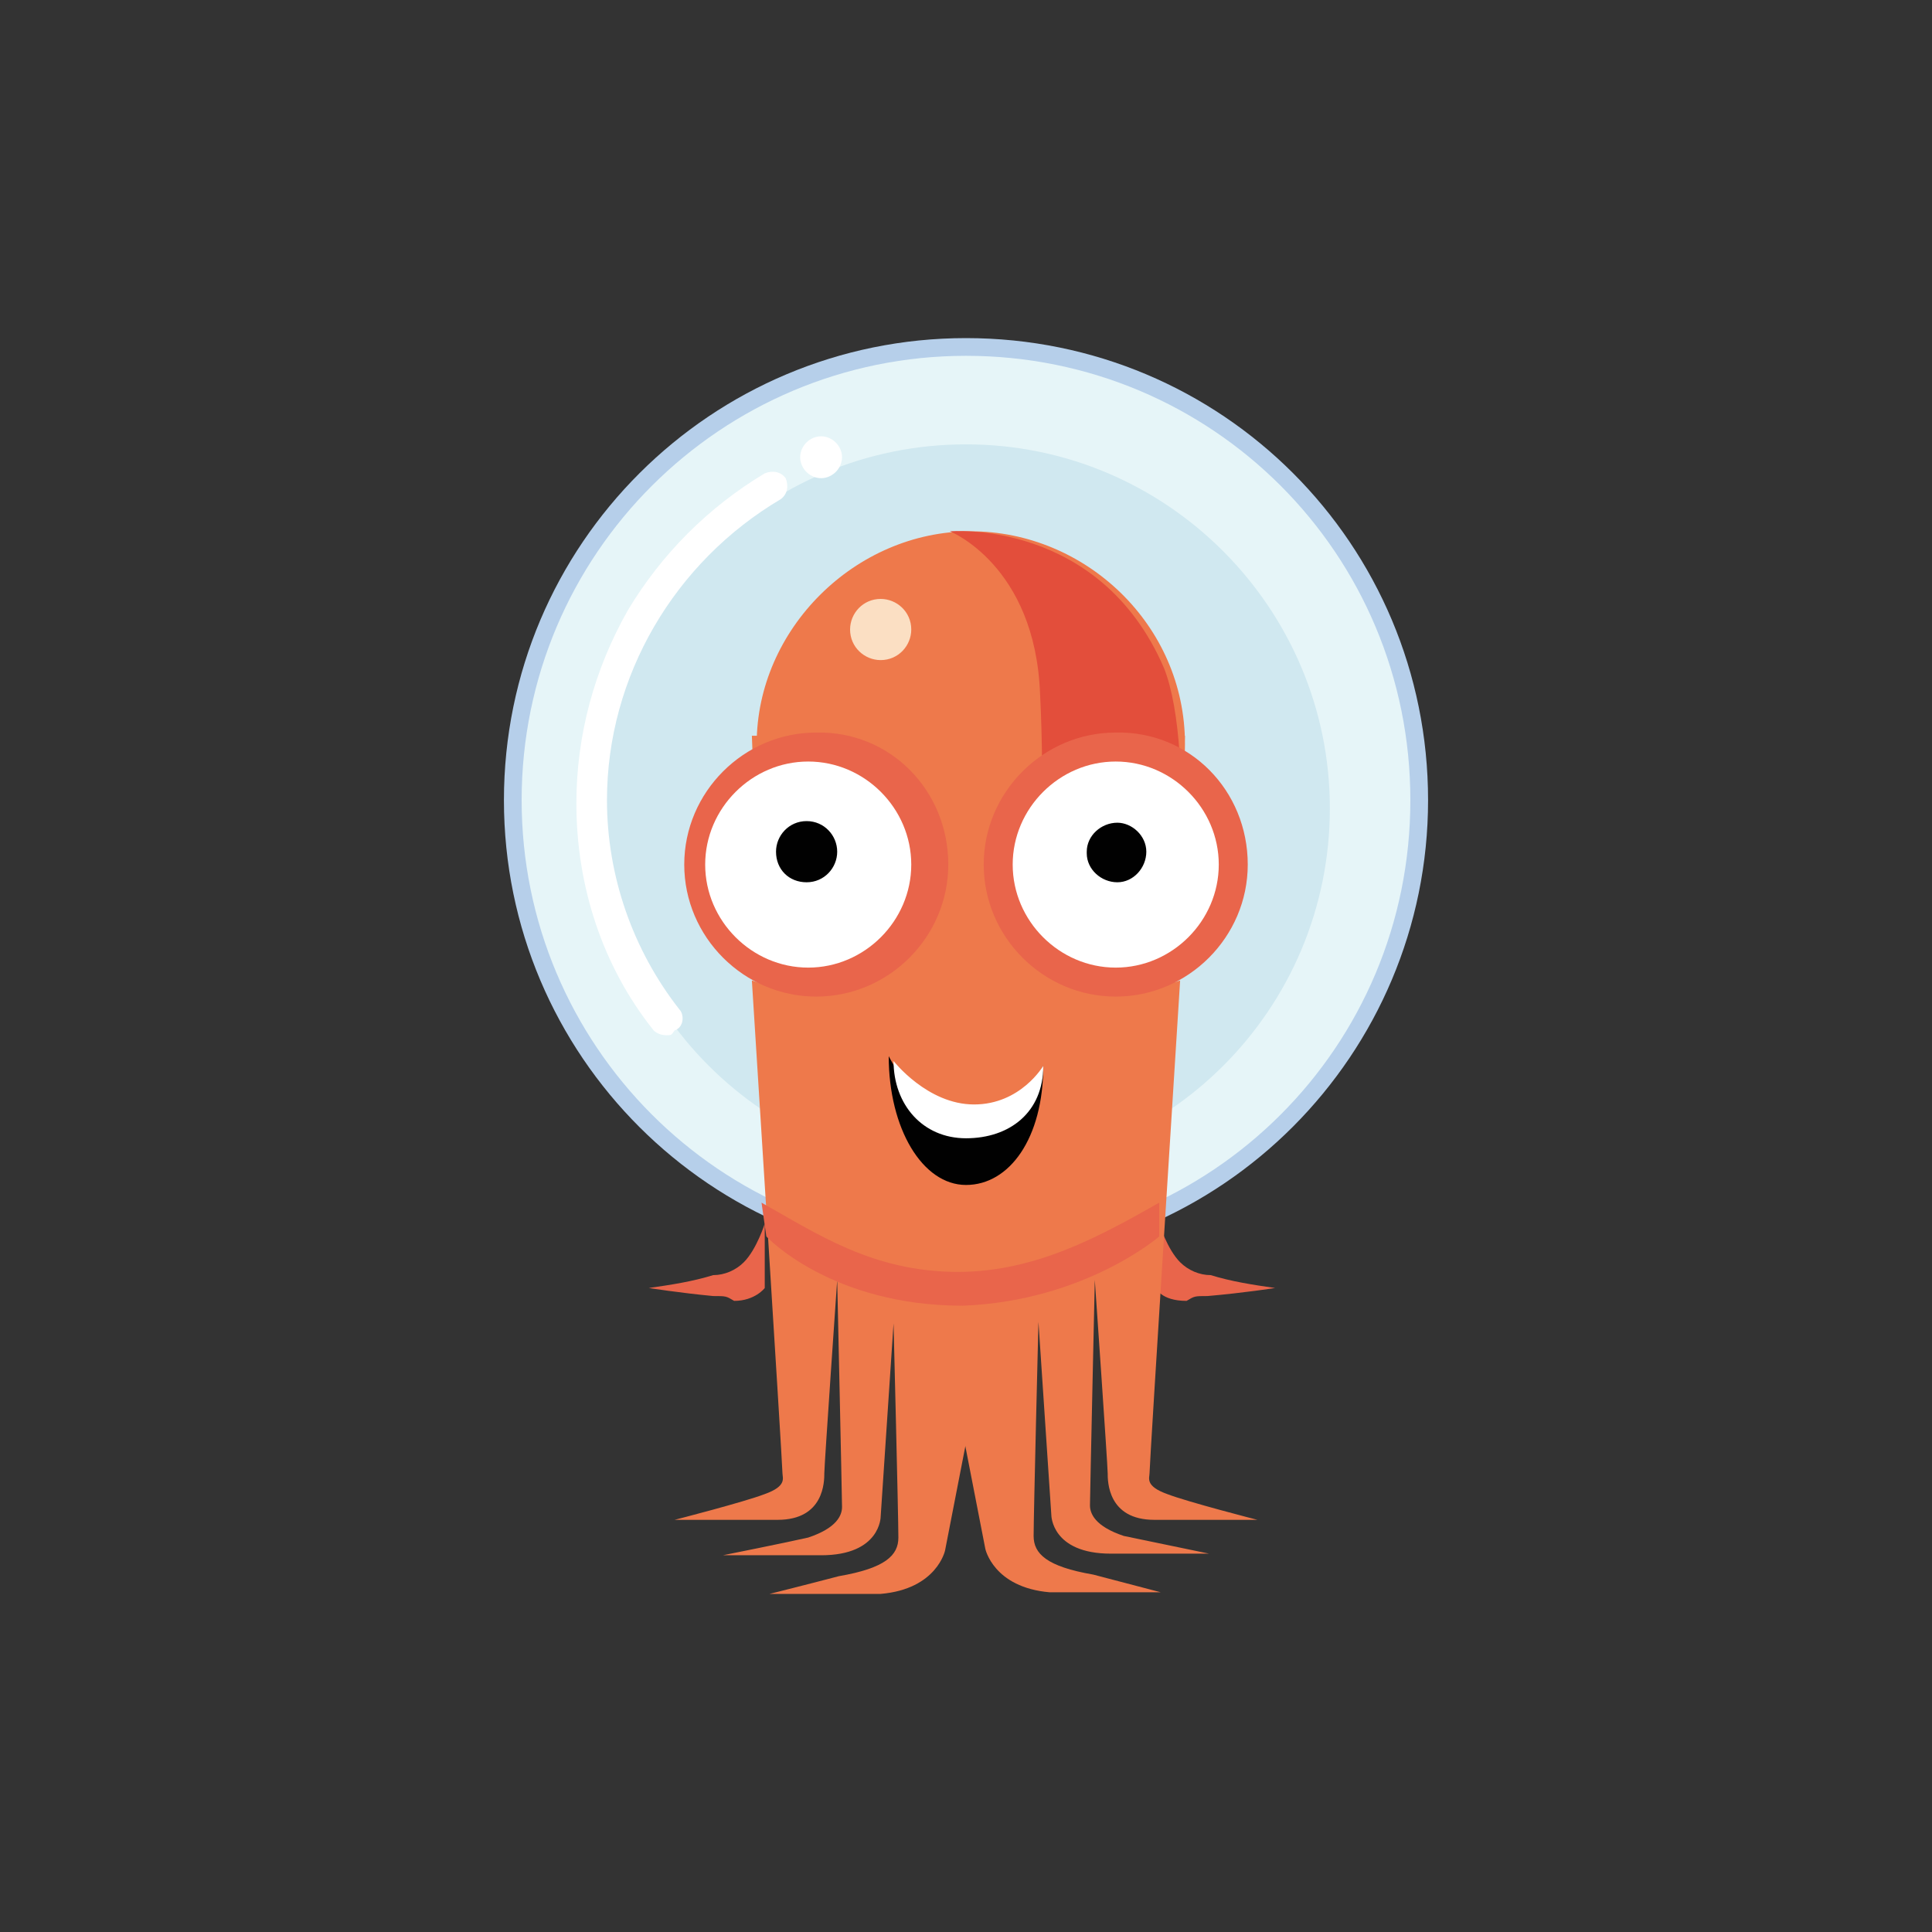 <?xml version="1.0" encoding="UTF-8"?> <svg xmlns="http://www.w3.org/2000/svg" xmlns:xlink="http://www.w3.org/1999/xlink" version="1.1" id="Слой_1" x="0px" y="0px" viewBox="0 0 120 120" style="enable-background:new 0 0 120 120;" xml:space="preserve"><rect x="0" y="0" width="120" height="120" fill="#333333" stroke="none"/> <style type="text/css"> .st0{fill:#E9654B;} .st1{fill:#B6CFEA;} .st2{fill:#E6F5F8;} .st3{fill:#D0E8F0;} .st4{fill:#EE794B;} .st5{clip-path:url(#SVGID_00000034768887442666577910000012306530403642239907_);} .st6{clip-path:url(#SVGID_00000125598798252742274740000014796830802574932892_);} .st7{clip-path:url(#SVGID_00000116237878676182250200000002955506680021196956_);} .st8{fill:#E34E3B;} .st9{clip-path:url(#SVGID_00000115507248349459135290000013058594858347010977_);} .st10{fill:#FBDFC3;} .st11{fill:#010101;} .st12{fill:#FFFFFF;} .st13{clip-path:url(#SVGID_00000176037254092928534390000010928452357517891464_);} </style> <g> <path class="st0" d="M47.5,76c0,0-0.5,1.6-1.3,2.4c-0.5,0.5-1.2,0.8-1.9,0.8c-1.3,0.4-2.6,0.6-4,0.8c0,0,1.9,0.3,4,0.5 c0.8,0,0.8,0,1.3,0.3c1.3,0,1.9-0.8,1.9-0.8V76z M72,76c0,0,0.5,1.6,1.3,2.4c0.5,0.5,1.2,0.8,1.9,0.8c1.3,0.4,2.6,0.6,4,0.8 c0,0-1.9,0.3-4.2,0.5c-0.8,0-0.8,0-1.3,0.3c-1.6,0-1.9-0.8-1.9-0.8L72,76z"></path> <path class="st1" d="M88.7,49.7c0,15.8-12.8,28.7-28.7,28.7c-15.8,0-28.7-12.8-28.7-28.7C31.3,33.8,44.2,21,60,21 C75.9,21,88.7,33.8,88.7,49.7z"></path> <path class="st2" d="M87.6,49.7C87.6,65,75.3,77.3,60,77.3c-15.3,0-27.6-12.4-27.6-27.6c0-15.3,12.4-27.6,27.6-27.6 C75.3,22.1,87.6,34.4,87.6,49.7L87.6,49.7z"></path> <path class="st3" d="M82.6,50.2c0,12.5-10.1,22.6-22.6,22.6c-12.5,0-22.6-10.1-22.6-22.6c0-12.5,10.1-22.6,22.6-22.6 C72.5,27.6,82.6,37.8,82.6,50.2L82.6,50.2z"></path> <path class="st4" d="M46.7,60.9c0,0,1.9,30,1.9,30.6c0,0.3,0.3,0.8-1.1,1.3c-1.3,0.5-5.6,1.6-5.6,1.6h6.4c2.9,0,2.9-2.4,2.9-2.9 c0-0.5,0.8-12,0.8-12s0.3,13.6,0.3,14.1c0,0.5-0.3,1.3-2.1,1.9c-1.3,0.3-5.3,1.1-5.3,1.1H51c3.7,0,3.7-2.4,3.7-2.4l0.8-12 c0,0,0.3,12,0.3,13.3c0,1.1-0.8,1.9-3.7,2.4c-1.9,0.5-4.3,1.1-4.3,1.1h6.9c3.5-0.3,4-2.7,4-2.7l5.8-29.8L46.7,60.9z"></path> <path class="st4" d="M73.3,60.9c0,0-1.9,30-1.9,30.6c0,0.3-0.3,0.8,1.1,1.3c1.3,0.5,5.6,1.6,5.6,1.6h-6.4c-2.9,0-2.9-2.4-2.9-2.9 c0-0.5-0.8-12-0.8-12S67.7,93,67.7,93.5c0,0.5,0.3,1.3,2.1,1.9l5.3,1.1H69c-3.7,0-3.7-2.4-3.7-2.4l-0.8-12c0,0-0.3,12-0.3,13.3 c0,1.1,0.8,1.9,3.7,2.4c1.9,0.5,4.2,1.1,4.2,1.1h-6.9c-3.5-0.3-4-2.7-4-2.7l-5.8-29.8L73.3,60.9z M73.6,46.2 c0,7.4-6.1,13.3-13.3,13.3c-7.2,0-13.3-6.1-13.3-13.3C47,39.1,53.1,33,60.3,33C67.4,33,73.6,38.8,73.6,46.2z"></path> <g> <defs> <rect id="SVGID_1_" x="46.2" y="45.6" width="27.5" height="31.9"></rect> </defs> <clipPath id="SVGID_00000130612777476474223770000007790327688326268336_"> <use xlink:href="#SVGID_1_" style="overflow:visible;"></use> </clipPath> <g style="clip-path:url(#SVGID_00000130612777476474223770000007790327688326268336_);"> <g> <defs> <polyline id="SVGID_00000081611870936748004940000010763933429404998559_" points="73.6,45.7 72,82.1 48.1,82.1 46.7,45.7 "></polyline> </defs> <clipPath id="SVGID_00000027589077276843819690000012723214149778920321_"> <use xlink:href="#SVGID_00000081611870936748004940000010763933429404998559_" style="overflow:visible;"></use> </clipPath> <g style="clip-path:url(#SVGID_00000027589077276843819690000012723214149778920321_);"> <path class="st4" d="M83.9,53.4c0,13.1-10.6,23.6-23.6,23.6c-13.1,0-23.6-10.6-23.6-23.6c0-13.1,10.6-23.6,23.6-23.6 C73.3,29.8,83.9,40.4,83.9,53.4L83.9,53.4z"></path> </g> </g> </g> </g> <g> <g> <defs> <rect id="SVGID_00000110451103090519789880000006276024947654795696_" x="20" y="20" width="80" height="80"></rect> </defs> <clipPath id="SVGID_00000160885118781547184330000009303528976377248897_"> <use xlink:href="#SVGID_00000110451103090519789880000006276024947654795696_" style="overflow:visible;"></use> </clipPath> <g id="argocd-original-g" style="clip-path:url(#SVGID_00000160885118781547184330000009303528976377248897_);"> <path class="st8" d="M72.8,60.9c0,0,1.6-14.1-0.5-19.4c-4-9.3-13.3-8.5-13.3-8.5s5.3,2.1,5.6,10.1c0.3,5.6,0,13.8,0,13.8 L72.8,60.9z"></path> </g> </g> </g> <g> <g> <defs> <rect id="SVGID_00000057107317039452006960000000929899007975344015_" x="20" y="20" width="80" height="80"></rect> </defs> <clipPath id="SVGID_00000046320100988003416010000009604747487915606177_"> <use xlink:href="#SVGID_00000057107317039452006960000000929899007975344015_" style="overflow:visible;"></use> </clipPath> <g id="argocd-original-i" style="clip-path:url(#SVGID_00000046320100988003416010000009604747487915606177_);"> <path class="st10" d="M56.6,39.1c0,1-0.8,1.9-1.9,1.9c-1,0-1.9-0.8-1.9-1.9c0,0,0,0,0,0c0-1,0.8-1.9,1.9-1.9 C55.7,37.2,56.6,38,56.6,39.1z"></path> </g> </g> </g> <path class="st11" d="M64.8,66.2c0,4.5-2.1,7.4-4.8,7.4s-4.8-3.5-4.8-8c0,0,2.1,4.2,5,4.2C63.2,69.9,64.8,66.2,64.8,66.2z"></path> <path class="st12" d="M64.8,66.2c0,2.9-2.1,4.5-4.8,4.5s-4.5-2.1-4.5-4.8c0,0,2.1,2.7,5,2.7S64.8,66.2,64.8,66.2z"></path> <path class="st0" d="M77.5,53.7c0,4.5-3.7,8.2-8.2,8.2c-4.5,0-8.2-3.7-8.2-8.2c0-4.5,3.7-8.2,8.2-8.2 C73.9,45.4,77.5,49.1,77.5,53.7z M58.9,53.7c0,4.5-3.7,8.2-8.2,8.2c-4.5,0-8.2-3.7-8.2-8.2c0-4.5,3.7-8.2,8.2-8.2 C55.3,45.4,58.9,49.1,58.9,53.7L58.9,53.7z"></path> <path class="st12" d="M75.7,53.7c0,3.5-2.9,6.4-6.4,6.4s-6.4-2.9-6.4-6.4c0-3.5,2.9-6.4,6.4-6.4C72.8,47.3,75.7,50.2,75.7,53.7z M56.6,53.7c0,3.5-2.9,6.4-6.4,6.4c-3.5,0-6.4-2.9-6.4-6.4c0-3.5,2.9-6.4,6.4-6.4c0,0,0,0,0,0C53.7,47.3,56.6,50.2,56.6,53.7 L56.6,53.7z"></path> <path class="st11" d="M52,52.9c0,1-0.8,1.9-1.9,1.9s-1.9-0.8-1.9-1.9l0,0c0-1,0.8-1.9,1.9-1.9C51.2,51,52,51.9,52,52.9L52,52.9z M71.2,52.9c0,1-0.8,1.9-1.8,1.9c-1,0-1.9-0.8-1.9-1.8c0,0,0,0,0-0.1c0-1,0.9-1.8,1.9-1.8C70.3,51.1,71.2,51.9,71.2,52.9L71.2,52.9 z M20,20"></path> <path class="st12" d="M52.3,28.4c0,0.7-0.6,1.3-1.3,1.3s-1.3-0.6-1.3-1.3s0.6-1.3,1.3-1.3S52.3,27.7,52.3,28.4z M41.4,64.3 c-0.3,0-0.6-0.1-0.8-0.3c-3.2-4-4.8-9-4.8-14.1c0-4.2,1.1-8.3,3.2-12c2.1-3.5,5-6.4,8.5-8.5c0.5-0.2,1-0.1,1.3,0.3 c0.2,0.5,0.1,1-0.3,1.3C41.9,34.9,37.7,42,37.7,49.7c0,4.7,1.6,9.3,4.5,13c0.3,0.3,0.3,1.1-0.3,1.3C41.7,64.3,41.7,64.3,41.4,64.3 L41.4,64.3z"></path> <g> <g> <defs> <rect id="SVGID_00000030445634701792015350000006427885433010043528_" x="20" y="20" width="80" height="80"></rect> </defs> <clipPath id="SVGID_00000151520651324629432600000000355150263103807376_"> <use xlink:href="#SVGID_00000030445634701792015350000006427885433010043528_" style="overflow:visible;"></use> </clipPath> <g id="argocd-original-k" style="clip-path:url(#SVGID_00000151520651324629432600000000355150263103807376_);"> <path class="st0" d="M72,76.8v-2.1c-3.7,2.1-7.7,4.3-12.5,4.3c-5.3,0-8.8-2.4-12.2-4.3l0.3,2.1c0,0,4,4.3,12.2,4.3 C67.4,80.8,72,76.8,72,76.8L72,76.8z"></path> </g> </g> </g> </g> </svg> 